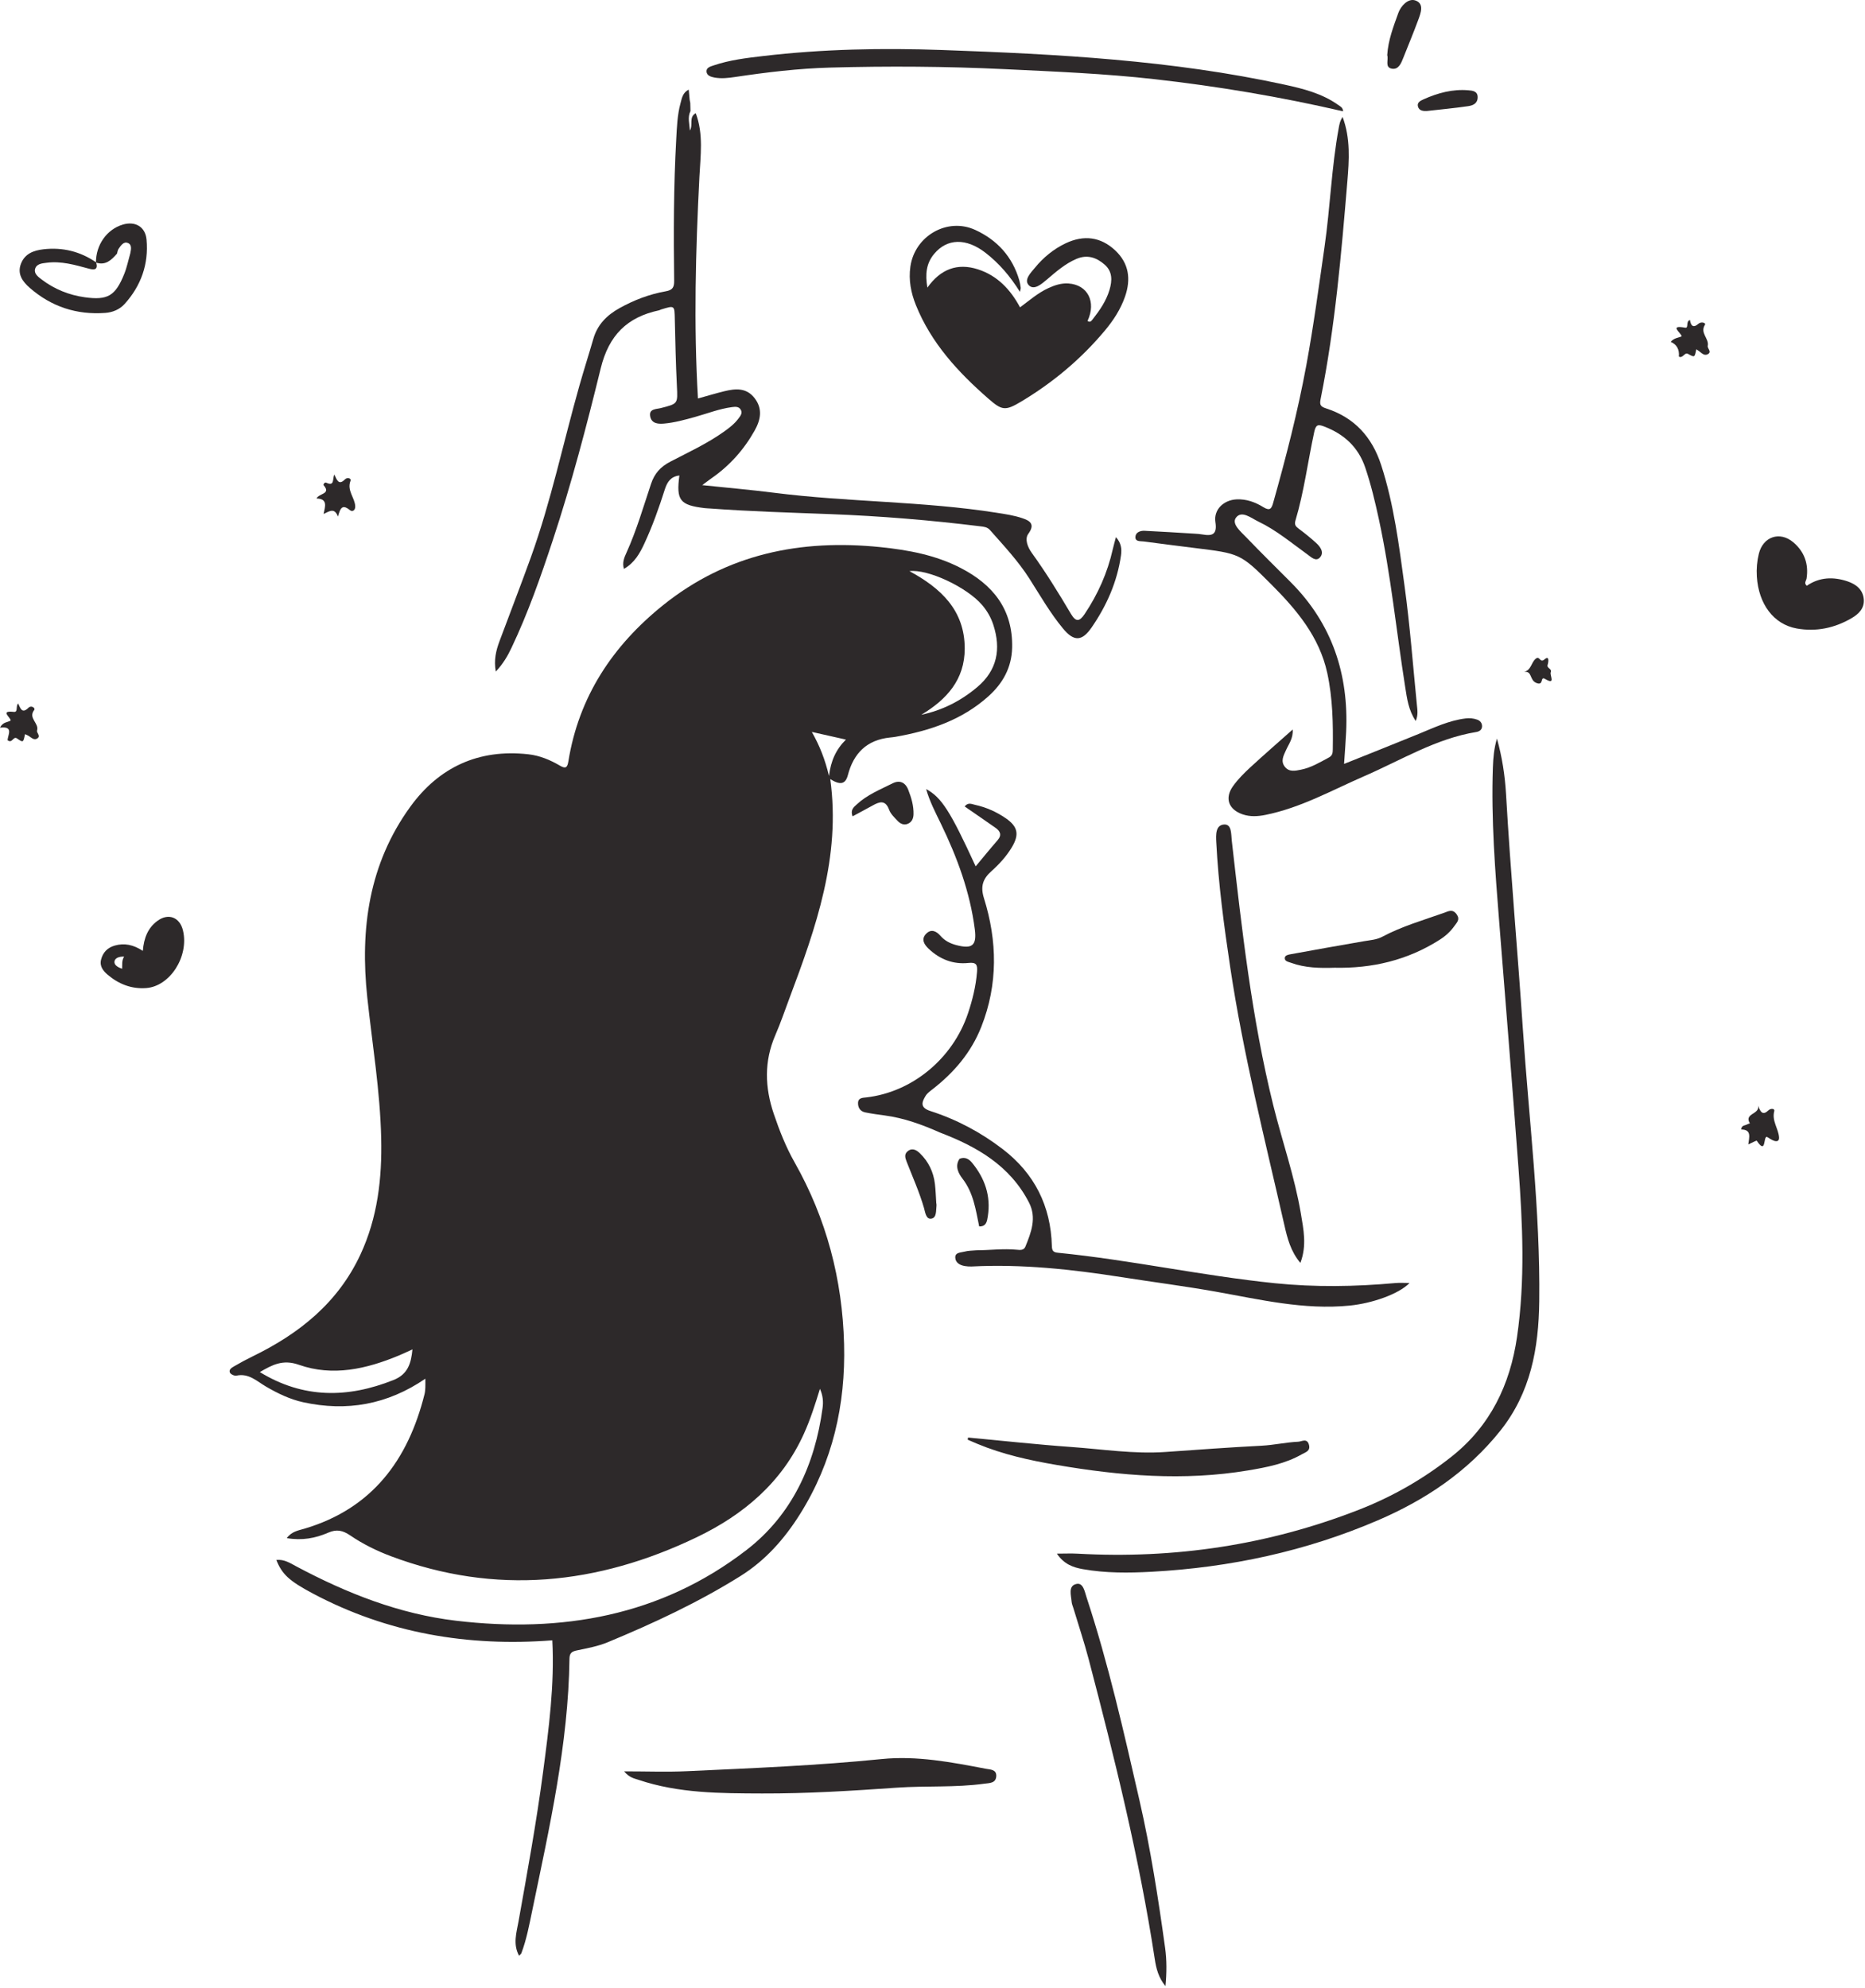 <?xml version="1.0" encoding="UTF-8"?> <svg xmlns="http://www.w3.org/2000/svg" width="849" height="905" viewBox="0 0 849 905" fill="none"> <g clip-path="url(#clip0_267_448)"> <path d="M193.64 627.65C176.27 639.51 157.81 642.69 138.02 638.37C131.99 637.05 126.45 634.36 121.12 631.26C116.92 628.81 113.25 625.03 107.61 626.26C106.73 626.45 104.98 625.64 104.66 624.87C104.03 623.36 105.67 622.55 106.75 621.91C109.46 620.32 112.23 618.84 115.06 617.46C136.25 607.14 153.86 593.07 164.07 571.14C171.92 554.29 173.95 536.41 173.53 518.12C173.03 496.63 169.49 475.43 167.2 454.12C163.85 422.89 167.93 393.26 186.78 367.26C199.86 349.23 217.91 340.88 240.46 343.38C245.68 343.96 250.42 345.93 254.89 348.56C257.38 350.02 258.26 349.57 258.73 346.66C263.49 317.12 278.93 293.92 301.89 275.48C330.92 252.17 364.5 245.35 400.82 249.08C413.45 250.38 425.88 252.67 437.27 258.54C451.94 266.09 461.13 277.35 460.75 294.81C460.55 303.95 456.47 311.14 449.93 317.01C437.89 327.82 423.19 332.71 407.59 335.45C406.77 335.59 405.94 335.67 405.11 335.76C394.61 336.85 388.58 342.91 385.98 352.85C384.89 357.02 382.55 357.56 377.96 354.69C382.83 390.08 371.43 422.35 359.35 454.5C357.25 460.09 355.34 465.76 352.96 471.23C347.79 483.16 348.16 495.06 352.27 507.16C354.84 514.73 357.75 522.14 361.68 529.08C376.22 554.79 383.5 582.46 384.25 611.89C384.96 639.6 379.05 665.62 364.17 689.33C357.08 700.63 348.41 710.41 337.05 717.51C317.89 729.49 297.46 739.01 276.63 747.64C272.23 749.46 267.4 750.35 262.7 751.33C260.38 751.81 259.27 752.49 259.24 755.11C258.73 794.1 250.13 831.91 242.28 869.83C240.93 876.33 239.71 882.87 237.37 889.12C237.22 889.53 236.77 889.83 236.3 890.36C233.4 885.05 235.15 879.75 236.04 874.75C240.07 852.17 244.2 829.61 247.2 806.86C249.84 786.91 252.48 766.97 251.43 746.76C213.04 749.71 176.5 743.56 142.34 725.4C131.51 719.64 128.39 716.63 125.79 710.17C129.4 709.76 132.17 711.65 134.99 713.15C157.87 725.33 181.75 734.78 207.65 737.84C255.63 743.5 300.81 735.73 339.8 705.66C360.51 689.69 370.97 666.85 374.46 640.97C374.84 638.18 374.64 635.33 373.26 632.26C371.07 639.38 368.92 646.14 365.99 652.64C355.97 674.89 338.49 689.6 317.15 699.84C272.04 721.49 225.67 726.36 178.01 708.48C171.46 706.02 165.18 702.92 159.41 698.99C156.08 696.72 153.28 696.06 149.4 697.75C143.6 700.29 137.4 701.42 130.56 700.23C132.73 697.18 135.86 696.75 138.74 695.89C169.49 686.71 185.76 664.63 193.25 634.73C193.49 633.77 193.57 632.76 193.62 631.76C193.68 630.6 193.63 629.44 193.63 627.63L193.64 627.65ZM419.46 325.39C428.95 323.38 437.4 319.11 444.85 312.82C453.99 305.12 455.76 295.45 452.19 284.45C451.1 281.1 449.37 278.09 447.07 275.41C440.1 267.28 422.37 258.97 414.01 260.01C428.2 267.7 439.16 277.72 439.17 295.24C439.17 309.43 430.97 318.44 419.45 325.38L419.46 325.39ZM187.76 614.31C185.43 615.36 183.51 616.28 181.55 617.1C166.81 623.23 151.51 626.76 136.04 621.31C128.66 618.71 123.87 621.41 118.28 624.64C138.11 636.77 158.31 636.55 179.14 628.25C185.69 625.64 187.13 620.69 187.76 614.31ZM369.57 333.21C373.29 339.79 375.62 345.92 377.39 353.27C378.18 346.37 380.61 341.13 385.09 336.7C379.87 335.52 375.08 334.44 369.58 333.21H369.57Z" fill="#2D292A"></path> <path d="M314.23 46.78C314.26 48.04 314.29 49.29 314.32 50.55C312.89 53.47 313.9 56.43 314.05 59.43C315.64 56.97 313.42 53.34 316.72 51.53C320.33 61.07 318.87 71 318.38 80.71C316.69 114.14 315.74 147.56 317.73 181.41C321.93 180.25 325.84 179.05 329.81 178.09C334.82 176.88 339.73 176.43 343.45 181.17C347.34 186.13 346.24 191.2 343.51 196.06C338.63 204.74 332.13 212.02 323.91 217.72C322.7 218.56 321.55 219.47 319.67 220.86C331.1 222.06 341.76 222.98 352.37 224.33C386.04 228.61 420.14 228.14 453.71 233.43C457.64 234.05 461.63 234.63 465.37 235.9C468.46 236.95 471.51 238.38 468.14 242.98C466.34 245.43 467.84 249.14 469.74 251.76C476.17 260.67 481.92 270.01 487.51 279.45C489.75 283.24 491.41 283.04 493.75 279.55C499.83 270.48 504.18 260.69 506.57 250.03C506.96 248.3 507.46 246.6 508.01 244.52C510.37 247.18 510.73 249.82 510.32 252.75C508.6 264.85 503.79 275.72 496.91 285.69C492.52 292.05 488.87 292.13 483.91 286.14C478.06 279.07 473.51 271.1 468.6 263.4C463.46 255.34 456.97 248.45 450.7 241.34C449.42 239.89 447.85 239.8 446.23 239.6C423.6 236.8 400.88 234.93 378.09 234.06C359.8 233.36 341.51 232.84 323.25 231.49C322.42 231.43 321.58 231.42 320.76 231.32C309.48 229.96 307.78 227.76 309.27 216.47C305.48 216.92 303.77 219.27 302.67 222.73C300.01 231.1 297.07 239.39 293.37 247.37C291.28 251.87 288.9 256.21 284.03 258.98C283.15 256.08 284.24 253.69 285.18 251.62C289.77 241.47 292.86 230.79 296.37 220.27C297.97 215.47 300.75 212.46 305.16 210.17C313.4 205.88 321.87 201.98 329.49 196.57C331.94 194.83 334.32 193.01 336.13 190.58C337.01 189.4 338.14 188.11 337.22 186.53C336.33 185 334.77 185.14 333.21 185.34C327.41 186.1 321.98 188.27 316.39 189.82C311.74 191.11 307.11 192.4 302.28 192.83C299.38 193.09 296.56 192.74 295.97 189.51C295.34 186.05 298.77 186.3 300.76 185.79C308.7 183.77 308.54 183.87 308.14 175.74C307.64 165.6 307.41 155.45 307.19 145.31C307.05 138.99 307.16 138.99 300.95 140.89C300.63 140.99 300.35 141.2 300.03 141.27C285.5 144.36 277.16 152.6 273.47 167.67C267.04 193.93 260.17 220.14 251.68 245.84C246.17 262.53 240.36 279.13 232.79 295.04C231.08 298.64 229.1 302.09 225.7 305.74C224.75 300.47 225.8 296.17 227.37 291.95C232.11 279.21 237.04 266.54 241.65 253.75C250.84 228.26 256.36 201.72 263.72 175.71C265.75 168.53 268.04 161.42 270.11 154.25C271.98 147.75 276.29 143.46 282.05 140.26C288.64 136.6 295.62 133.93 302.99 132.63C306.23 132.06 306.93 130.81 306.89 127.79C306.6 106.31 306.65 84.83 307.84 63.38C308.14 57.9 308.33 52.39 309.77 47.06C310.4 44.74 310.78 42.12 313.53 40.82C313.68 42.43 313.82 43.91 313.95 45.39C314.04 45.85 314.13 46.31 314.21 46.77L314.23 46.78Z" fill="#2D292A"></path> <path d="M588.47 332.14C588.74 336.15 586.69 338.68 585.42 341.52C584.37 343.89 582.87 346.43 584.85 349.01C586.82 351.59 589.66 350.91 592.22 350.4C596.84 349.49 600.83 347.06 604.93 344.86C606.64 343.94 606.7 342.65 606.72 341.17C606.9 329.51 606.7 317.88 604.21 306.4C600.61 289.87 590.23 277.57 578.76 266.08C564.57 251.87 564.44 252.01 543.42 249.42C535.83 248.49 528.25 247.49 520.67 246.5C519.12 246.3 516.77 246.7 516.87 244.42C516.96 242.34 519.09 241.55 521 241.64C528.64 242 536.27 242.5 543.9 242.96C545.06 243.03 546.22 243.1 547.36 243.31C551.92 244.12 554.16 243.33 553.29 237.67C552.42 231.98 557.07 227.63 562.88 227.34C567.39 227.11 571.47 228.63 575.14 230.9C578.2 232.8 578.88 231.42 579.61 228.82C585.42 208.2 590.76 187.47 594.66 166.38C597.98 148.42 600.38 130.34 602.98 112.27C605.56 94.32 606.14 76.16 609.42 58.32C609.72 56.68 609.97 55.05 611.19 53.26C614.85 63.03 614.15 72.96 613.35 82.62C610.59 115.72 607.77 148.84 601.22 181.48C600.68 184.15 600.91 185.04 603.71 185.94C616.5 190.05 624.57 198.89 628.72 211.63C634.57 229.6 636.86 248.26 639.4 266.83C641.86 284.78 643.21 302.88 645.01 320.92C645.24 323.19 645.65 325.52 644.48 328.23C641.17 323.32 640.5 317.95 639.68 312.75C635.65 287.31 633.16 261.64 627.71 236.43C625.99 228.48 624.11 220.58 621.5 212.87C618.35 203.56 611.89 197.64 602.82 194.17C599.99 193.09 599.01 193.28 598.29 196.59C595.37 210.06 593.66 223.8 589.71 237.04C589.17 238.85 589.85 239.68 591.21 240.69C594.01 242.77 596.74 244.97 599.3 247.33C601.19 249.08 602.91 251.63 600.82 253.84C598.98 255.79 596.83 253.6 595.16 252.39C587.88 247.15 580.97 241.32 572.82 237.43C569.59 235.89 565.22 232.17 562.64 235.69C560.55 238.54 564.88 242.05 567.31 244.59C573.99 251.55 580.87 258.31 587.68 265.15C606.44 284 614.01 306.99 612.8 333.2C612.59 337.83 612.21 342.45 611.86 347.77C623.4 343.14 634.7 338.68 645.94 334.07C652.83 331.24 659.56 328.02 667.08 327.08C668.97 326.84 670.76 327 672.48 327.62C673.78 328.09 674.7 329.15 674.67 330.66C674.63 332.3 673.37 333.03 672.06 333.24C653.7 336.24 638.02 345.97 621.33 353.22C606.46 359.68 592.18 367.75 576.05 370.99C572.62 371.68 569.12 371.91 565.7 370.74C559.27 368.54 557.37 363.39 561.32 357.86C563.53 354.77 566.28 352.02 569.08 349.43C575.28 343.7 581.66 338.17 588.47 332.11V332.14Z" fill="#2D292A"></path> <path d="M464.3 132.88C459.89 125.78 454.84 119.9 448.67 115.11C439.81 108.24 431.12 108.5 425.21 115.63C421.66 119.91 421.11 124.85 422.17 130.94C428.17 122.51 435.81 119.59 445.2 122.62C454 125.47 459.96 131.74 464.35 139.92C468.67 136.73 472.54 133.31 477.27 131.15C480.19 129.81 483.17 128.84 486.37 129.05C495.17 129.63 499.14 137.43 495.08 146.1C496.26 147 496.9 146.03 497.46 145.31C500.64 141.24 503.57 137.03 505.07 131.99C506.34 127.75 506.47 123.64 502.89 120.49C499.21 117.25 495 115.75 490.04 117.86C484.89 120.05 480.79 123.68 476.62 127.22C474.17 129.3 470.81 132.25 468.43 129.94C465.88 127.46 469.25 124.18 471.14 121.88C474.96 117.22 479.59 113.4 485.08 110.78C493.4 106.82 501.13 107.84 507.68 114C513.96 119.91 514.9 127.11 512.14 135.05C510.14 140.79 506.88 145.8 503.04 150.4C492.18 163.41 479.34 174.16 464.81 182.85C457.62 187.15 456.12 186.9 449.88 181.44C436.12 169.41 423.89 156.16 416.94 138.89C414.7 133.32 413.56 127.52 414.43 121.38C416.4 107.42 431.24 98.81 443.99 104.69C453.96 109.28 460.86 116.85 464 127.56C464.32 128.67 464.5 129.82 464.65 130.97C464.71 131.38 464.5 131.82 464.29 132.89L464.3 132.88Z" fill="#2D292A"></path> <path d="M427.64 515.47C419.65 511.94 411.49 508.97 402.76 507.81C399.8 507.42 396.83 507.01 393.9 506.42C391.64 505.97 390.53 504.29 390.6 502.07C390.68 499.74 392.74 499.78 394.29 499.6C415.21 497.25 433.73 481.97 440.65 461.34C442.72 455.18 444.25 448.94 444.77 442.42C445.02 439.26 444.49 438 440.92 438.38C433.93 439.12 427.84 436.76 422.73 431.91C420.59 429.88 419.23 427.48 421.66 425.04C423.9 422.79 426.26 423.88 428.11 426.02C430.04 428.27 432.58 429.53 435.31 430.25C442.66 432.18 444.7 430.4 443.76 423.06C441.58 406.06 435.72 390.25 428.29 374.93C425.84 369.88 423.22 364.88 421.6 359.22C428.63 363.03 432.6 369.25 444.15 394.41C447.53 390.36 450.74 386.4 454.09 382.56C456.18 380.16 455.36 378.39 453.15 376.84C448.56 373.62 443.93 370.45 439.14 367.14C440.7 365.13 442.33 366.06 443.8 366.38C448.89 367.5 453.58 369.56 457.87 372.52C463.33 376.29 464.11 379.86 460.65 385.67C458.15 389.86 454.87 393.43 451.27 396.65C447.43 400.08 446.25 403.52 447.91 408.86C454.03 428.44 454.37 448.08 446.71 467.48C442.11 479.12 434.33 488.23 424.58 495.83C423.42 496.74 422.11 497.66 421.37 498.87C419.54 501.88 418.78 504.26 423.61 505.82C435.53 509.66 446.54 515.52 456.49 523.16C470.95 534.26 478.36 549.05 478.84 567.24C478.9 569.42 479.48 570.1 481.57 570.31C514.67 573.6 547.22 580.79 580.31 584.18C598.61 586.05 616.87 585.77 635.15 584.11C637.26 583.92 639.39 584.08 641.67 584.08C636.72 589.16 624.62 593.34 614.5 594.36C593.61 596.46 573.53 591.59 553.25 587.99C539.02 585.47 524.67 583.63 510.39 581.39C487.82 577.85 465.19 575.4 442.29 576.57C441.3 576.62 440.29 576.53 439.3 576.38C436.97 576.03 434.9 574.82 434.86 572.44C434.82 570.07 437.47 570.25 439.09 569.8C440.83 569.32 442.71 569.37 444.53 569.19C450.65 569.17 456.76 568.35 462.9 568.94C464.33 569.08 466.07 569.3 466.79 567.52C469.44 561.01 472 554.39 468.43 547.46C459.75 530.58 444.56 521.9 427.62 515.49L427.64 515.47Z" fill="#2D292A"></path> <path d="M481.11 707.29C484.78 707.29 487.69 707.15 490.59 707.31C534.69 709.76 577.41 703.39 618.6 687.31C633.85 681.36 647.93 673.32 660.8 663.12C678.48 649.12 687.44 630.34 690.6 608.59C694.33 582.95 693.16 557.19 691.24 531.48C688.47 494.35 685.46 457.24 682.51 420.12C680.64 396.57 678.77 373.02 679.6 349.36C679.75 344.95 680.15 340.6 681.45 336.25C683.79 344.54 685.09 353 685.59 361.53C687.64 397.22 690.86 432.82 693.25 468.48C696.02 509.77 701.2 550.92 700.71 592.42C700.45 613.84 696.8 634.01 682.98 651.34C668.06 670.03 648.85 682.85 627.2 692.14C594.38 706.24 559.94 713.6 524.31 715.54C513.82 716.11 503.37 716.2 492.98 714.36C488.52 713.57 484.38 712.14 481.11 707.27V707.29Z" fill="#2D292A"></path> <path d="M611.41 50.68C582.97 44.1 554.31 39.27 525.42 36.03C502.78 33.49 480.01 32.57 457.25 31.48C430.79 30.21 404.33 30.04 377.86 30.77C363.39 31.17 349.01 32.9 334.69 35.04C331.54 35.51 328.37 35.88 325.25 35.3C323.74 35.02 321.67 34.46 321.62 32.47C321.57 30.71 323.54 30.23 324.84 29.79C332.12 27.31 339.73 26.41 347.32 25.52C374.5 22.32 401.81 21.79 429.1 22.77C481.3 24.64 533.46 27.38 584.74 38.53C593.34 40.4 601.89 42.57 609.24 47.81C610.13 48.44 611.33 48.94 611.42 50.69L611.41 50.68Z" fill="#2D292A"></path> <path d="M284.11 806.4C294.37 806.4 303.59 806.76 312.79 806.33C342.34 804.96 371.91 803.78 401.38 800.81C417.4 799.2 433.17 802.24 448.84 805.24C450.71 805.6 453.62 805.48 453.53 808.48C453.42 811.88 450.42 811.71 448.07 812.03C434.84 813.85 421.48 812.91 408.2 813.84C387.79 815.27 367.38 816.55 346.9 816.48C327.92 816.41 308.96 816.43 290.67 810.27C288.67 809.6 286.47 809.29 284.12 806.39L284.11 806.4Z" fill="#2D292A"></path> <path d="M591.97 574.94C587.52 569.65 586.04 563.7 584.69 557.78C575.82 518.79 565.97 479.99 560.04 440.4C557.21 421.5 554.66 402.54 553.68 383.42C553.51 380.1 553.28 375.51 557.36 375.35C560.76 375.22 560.41 379.79 560.73 382.63C565.34 423.07 569.81 463.53 579.62 503.16C583.68 519.57 589.34 535.58 592.16 552.3C593.39 559.63 594.99 566.97 591.97 574.94Z" fill="#2D292A"></path> <path d="M440.7 654.44C456.39 655.9 472.07 657.63 487.78 658.75C502.02 659.77 516.29 662.01 530.54 661.01C545.11 659.99 559.69 658.91 574.28 658.16C579.94 657.87 585.43 656.59 591.04 656.34C592.54 656.27 595.06 654.53 595.89 657.79C596.61 660.61 594.36 661.08 592.77 661.99C585.15 666.36 576.69 667.98 568.16 669.41C538.92 674.3 509.92 671.87 480.95 666.91C468.64 664.8 456.54 662.14 444.98 657.33C443.49 656.71 442.01 656.06 440.52 655.43C440.58 655.1 440.63 654.78 440.69 654.45L440.7 654.44Z" fill="#2D292A"></path> <path d="M530.56 904.18C527.35 900.3 526.34 896.15 525.7 891.97C518.65 845.82 507.45 800.58 495.63 755.48C493.57 747.62 490.98 739.9 488.64 732.12C488.35 731.17 487.92 730.22 487.84 729.25C487.6 726.21 486.12 721.94 490.05 721.08C493.14 720.4 493.81 724.68 494.64 727.2C504.61 757.48 511.6 788.53 518.71 819.56C523.8 841.76 527.26 864.22 530.39 886.75C531.16 892.32 531.14 897.98 530.56 904.19V904.18Z" fill="#2D292A"></path> <path d="M822.49 266.68C828.3 262.67 834.73 262.49 841.21 264.72C844.92 266 848.05 268.41 848.44 272.76C848.82 276.98 846.07 279.58 842.83 281.46C835.12 285.94 826.74 287.7 817.93 286.12C807.44 284.24 800.55 275.04 799.76 262.45C799.54 258.95 799.85 255.47 800.68 252.07C802.59 244.31 810.21 241.68 816.36 246.88C821.39 251.13 823.42 256.75 822.4 263.35C822.24 264.4 821.08 265.41 822.49 266.68Z" fill="#2D292A"></path> <path d="M43.69 119.51C43.62 111.48 48.68 104.35 55.98 102.22C61.6 100.58 66.2 103.27 66.71 109.11C67.7 120.24 64.24 130.04 56.76 138.35C54.45 140.92 51.26 142.2 47.94 142.45C34.92 143.42 23.34 139.62 13.53 131.03C10.39 128.28 7.73 124.84 9.52 120.12C11.29 115.45 15.31 114.01 19.77 113.49C28.49 112.49 36.51 114.45 43.76 119.44C44.82 123.03 42.75 122.93 40.34 122.28C34.09 120.59 27.88 118.77 21.27 119.62C19.09 119.9 16.59 120.07 15.97 122.48C15.41 124.65 17.44 126.08 18.99 127.26C24.79 131.67 31.43 134.33 38.57 135.33C49.07 136.8 52.54 134.67 56.54 124.76C57.77 121.72 58.41 118.45 59.32 115.29C59.66 113.52 60.16 111.34 58.15 110.59C56.22 109.87 55.01 111.81 54 113.25C53.57 113.86 53.49 114.72 53.26 115.47C50.72 118.37 48.07 120.99 43.68 119.53L43.69 119.51Z" fill="#2D292A"></path> <path d="M607.52 440.56C600.74 440.78 594.11 440.65 587.73 438.32C586.52 437.87 584.75 437.67 584.87 436.06C584.95 434.89 586.5 434.6 587.64 434.4C598.75 432.4 609.86 430.35 620.99 428.47C623.78 428 626.69 427.81 629.18 426.49C638.15 421.71 647.86 418.92 657.37 415.56C659.31 414.87 661.25 413.64 663.1 416.23C664.77 418.58 663.27 419.88 662.15 421.47C660.31 424.09 658 426.17 655.28 427.89C640.65 437.18 624.58 440.93 607.52 440.56Z" fill="#2D292A"></path> <path d="M65.02 432.89C65.5 426.91 67.39 422.4 71.63 419.25C76.66 415.52 81.9 417.57 83.32 423.68C86.06 435.47 77.41 449.03 66.51 449.82C59.92 450.3 54.11 448.04 49.1 443.82C47.04 442.09 45.27 439.97 45.99 436.95C46.79 433.61 48.94 431.41 52.23 430.47C56.62 429.22 60.73 430.07 65.01 432.88L65.02 432.89ZM55.6 441.02C55.68 439.11 55.36 437.26 56.51 435.5C54.14 435.4 52.25 436.18 52.1 437.8C51.95 439.39 53.76 440.43 55.6 441.02Z" fill="#2D292A"></path> <path d="M388.11 371.64C387.01 368.68 388.63 367.48 390.11 366.12C394.83 361.77 400.74 359.42 406.34 356.61C409.46 355.04 412.12 356.07 413.48 359.6C414.87 363.18 415.97 366.81 415.86 370.71C415.8 372.71 415.07 374.31 413.16 375.07C411.38 375.78 409.81 374.94 408.66 373.74C407.18 372.19 405.46 370.57 404.75 368.64C403.05 364.04 400.38 364.95 397.24 366.7C394.26 368.36 391.24 369.95 388.11 371.64Z" fill="#2D292A"></path> <path d="M631.5 25.11C631.92 18.27 634.35 12.06 636.56 5.89C637.7 2.72 641.01 -0.88 644.26 0.19C648.51 1.59 646.75 6.01 645.56 9.23C643.45 14.95 641.09 20.58 638.85 26.25C637.87 28.73 636.71 31.77 633.69 31.28C630.19 30.71 632.26 27.13 631.49 25.11H631.5Z" fill="#2D292A"></path> <path d="M426.27 547.89C426.29 548.22 426.36 548.56 426.32 548.88C426.05 551.12 426.47 554.39 423.94 554.79C421.52 555.17 421.19 551.87 420.64 549.97C418.53 542.69 415.43 535.79 412.69 528.76C411.98 526.94 411.57 525.27 413.4 523.94C415.5 522.41 417.4 523.73 418.73 525C422.66 528.78 424.95 533.53 425.6 538.96C425.95 541.92 426.03 544.91 426.23 547.88C426.24 547.88 426.26 547.88 426.27 547.88V547.89Z" fill="#2D292A"></path> <path d="M436.83 527.53C439.21 526.53 441.06 527.59 442.48 529.31C448.31 536.39 451.13 544.43 449.69 553.66C449.34 555.91 449.04 558.44 445.75 558.33C444.18 550.76 443.18 543.1 438.15 536.58C436.44 534.36 434.48 530.94 436.82 527.53H436.83Z" fill="#2D292A"></path> <path d="M153.85 235.2C152.31 230.96 149.95 232.75 147.31 233.98C148.05 230.46 149.27 227.06 144.08 226.94C145.19 224.54 150.87 225.01 147.3 220.86C147.05 220.58 147.8 219.41 148.5 219.74C152.44 221.59 151.27 217.99 152.2 216C153.3 218.31 154.1 221.23 157.08 218.2C158.11 217.16 160.01 217.75 159.57 218.88C157.83 223.33 161.52 226.53 161.71 230.45C161.8 232.37 160.4 233.16 159.26 232.22C155.64 229.23 154.83 231.63 153.84 235.21L153.85 235.2Z" fill="#2D292A"></path> <path d="M11.39 334.22C10.59 338.11 10.58 338.13 7.77 336.19C5.96 334.94 5.61 338.7 3.44 336.96C3.56 334.61 6.38 330.43 -0.01 331.28C1.31 328.59 3.44 328.91 4.86 328.03C4.85 326.54 -0.25 323.37 6.3 324.08C8.36 324.3 7.03 321.54 8.25 320.26C9.25 322.2 9.92 325.24 12.94 322.22C14.28 320.87 16.22 322.39 15.58 323.22C12.65 326.97 17.94 329.24 16.86 332.58C16.55 333.55 18.59 334.99 17.09 336.1C15.58 337.22 14.34 335.85 13.11 335.06C12.71 334.8 12.25 334.64 11.38 334.22H11.39Z" fill="#2D292A"></path> <path d="M760.55 155.63C762.08 153.82 763.99 153.82 765.55 153.12C765.29 151.49 759.52 147.81 767.12 149.17C768.91 149.49 767.25 146.32 769.31 145.68C769.7 148.17 770.72 149.56 773.21 147.37C774.4 146.32 776.72 146.94 776.14 147.86C773.74 151.65 778.13 154.12 777.42 157.46C777.16 158.66 779.48 160.18 777.38 161.28C775.81 162.1 774.62 160.72 773.44 159.84C773.05 159.55 772.64 159.29 772.21 159C771.42 162.85 771.48 162.74 768.4 161.1C766.81 160.25 766.1 163.34 764.27 162.33C764.557 159.063 763.32 156.83 760.56 155.63H760.55Z" fill="#2D292A"></path> <path d="M800.39 503.38C801.39 506.4 802.53 507.91 805.1 505.43C806.04 504.53 808.04 504.55 807.69 505.86C806.52 510.28 809.55 513.7 809.87 517.7C810.02 519.52 808.91 519.75 807.72 519.38C806.51 519 805.44 518.17 804.31 517.53C802.62 517.55 804.09 525.83 799.72 519.31C799.6 519.13 797.54 520.26 795.87 521C796.28 517.77 797.48 514.22 792.66 514.2C792.76 512.26 794.26 512.45 795.2 511.94C795.63 511.7 796.13 511.59 796.6 511.42C793.79 506.8 801.1 507.42 800.38 503.37L800.39 503.38Z" fill="#2D292A"></path> <path d="M649.59 50.54C647.85 50.61 646.06 50.44 645.5 48.53C644.97 46.69 646.6 45.87 647.93 45.27C654.47 42.32 661.29 40.47 668.51 41.11C670.2 41.26 672.75 41.39 672.67 44.38C672.59 47.25 670.37 48.03 668.33 48.33C662.11 49.24 655.84 49.82 649.59 50.53V50.54Z" fill="#2D292A"></path> <path d="M693.85 305.87C697.09 305.02 696.98 301.7 699.05 299.94C700.97 298.3 700.98 302.04 703.09 300.2C705.32 298.25 704.97 301.23 704.52 302.69C704.03 304.26 706.61 304.38 705.95 306.04C705.4 307.42 708.41 312.09 703.37 309.09C700.96 307.66 702.97 312.36 699.39 310.91C696.19 309.62 697.59 305.38 693.86 305.88L693.85 305.87Z" fill="#2D292A"></path> </g> <defs> <clipPath id="clip0_267_448"> <rect width="848.47" height="904.18" fill="white"></rect> </clipPath> </defs> </svg> 
